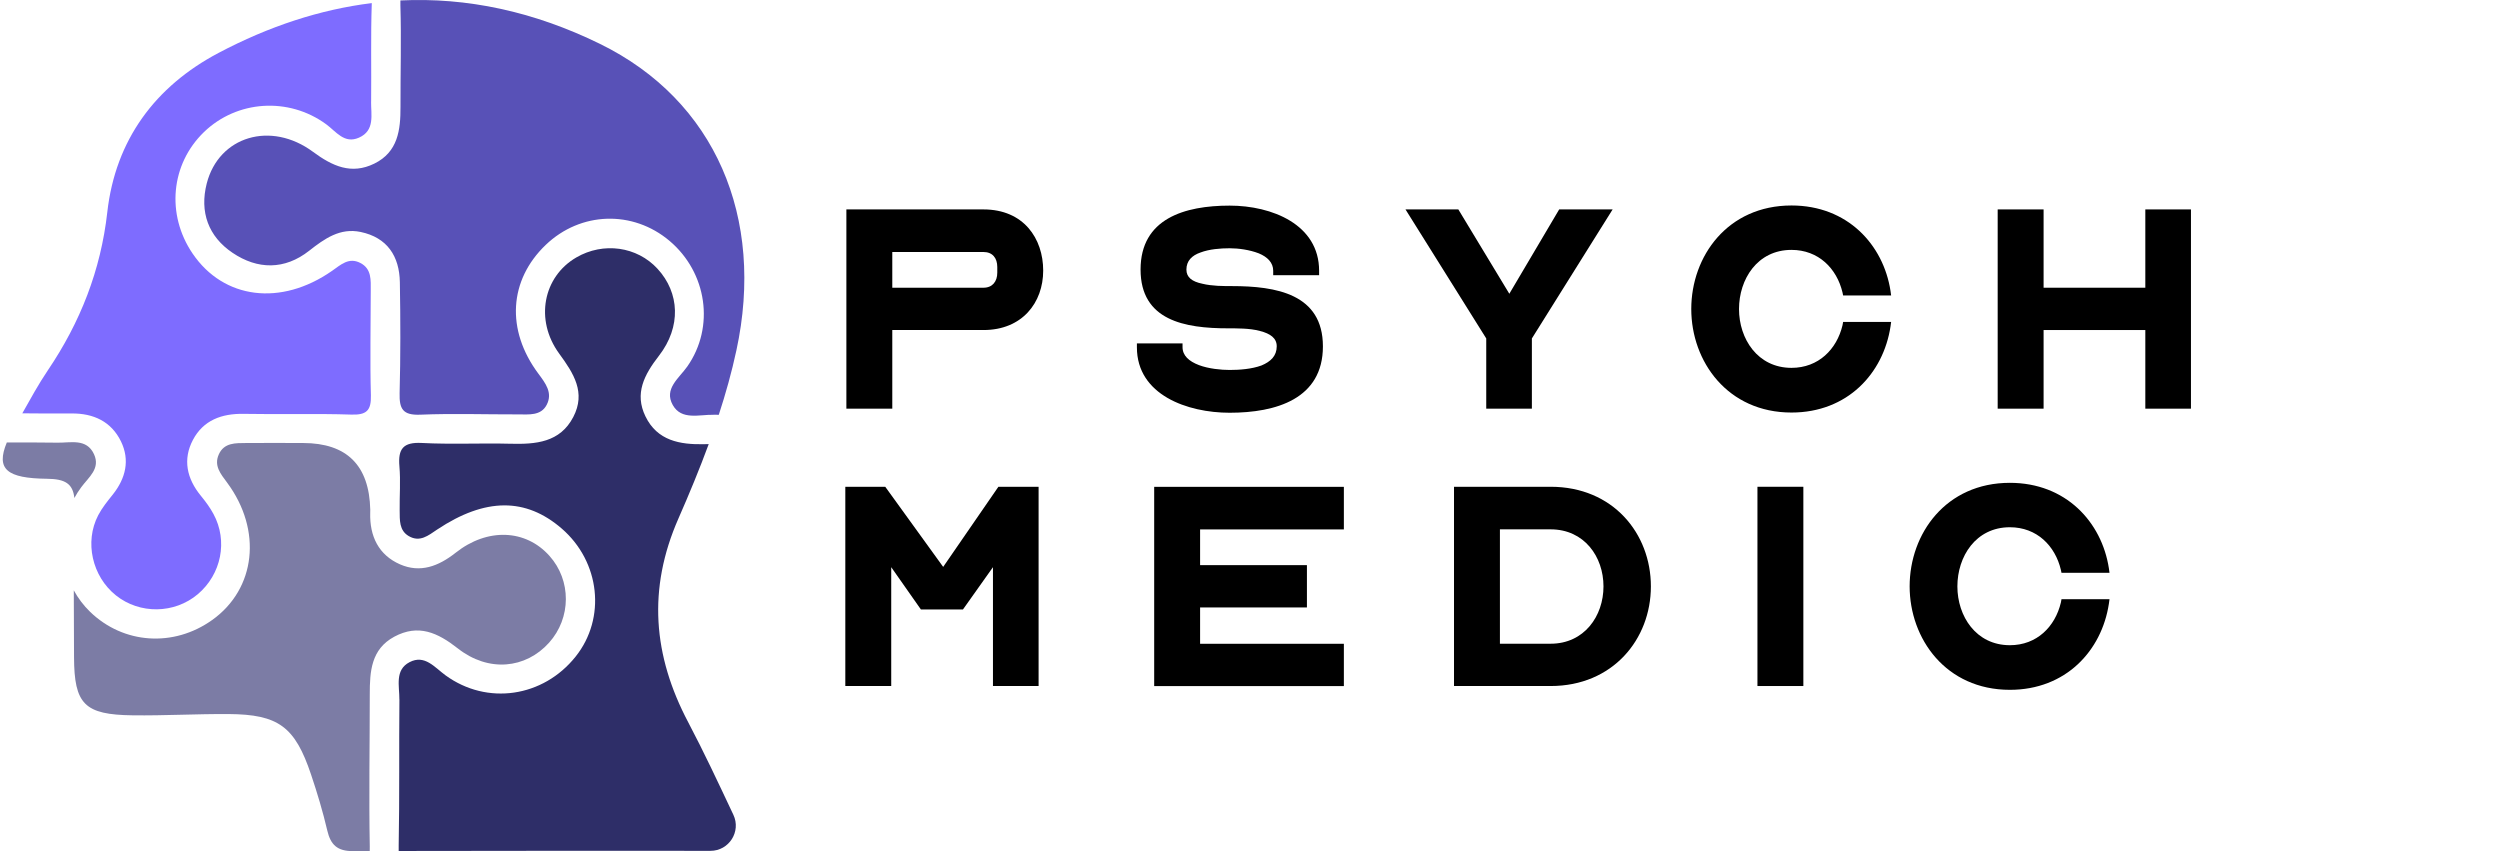 <svg width="511" height="174" viewBox="0 0 511 174" fill="none" xmlns="http://www.w3.org/2000/svg">
<path d="M81.632 142.962C81.662 140.272 80.632 136.942 83.722 135.342C86.822 133.732 88.832 136.412 91.072 138.042C99.572 144.222 111.022 142.532 117.662 134.202C123.922 126.352 122.672 114.842 114.822 108.042C107.472 101.682 99.202 101.702 89.382 108.222C87.542 109.452 85.832 110.912 83.542 109.572C81.562 108.402 81.722 106.292 81.692 104.372C81.652 101.352 81.902 98.312 81.642 95.312C81.332 91.752 82.402 90.342 86.212 90.542C92.242 90.862 98.302 90.542 104.332 90.702C109.512 90.832 114.472 90.452 117.182 85.232C119.782 80.232 117.272 76.352 114.302 72.282C109.252 65.382 111.042 56.542 117.802 52.622C123.322 49.412 130.202 50.372 134.402 54.942C138.922 59.852 139.272 66.792 134.692 72.712C131.682 76.592 129.652 80.432 131.932 85.112C134.342 90.072 138.942 90.912 144.002 90.792C144.292 90.792 144.572 90.782 144.862 90.772C142.972 95.912 140.872 100.972 138.672 105.982C132.342 120.392 133.472 134.012 140.692 147.672C143.872 153.702 146.762 159.882 149.902 166.542C151.522 169.972 149.012 173.912 145.222 173.912C123.422 173.912 102.402 173.882 81.492 173.942C81.472 173.572 81.472 173.182 81.492 172.762C81.682 162.832 81.542 152.902 81.642 142.972L81.632 142.962Z" fill="#2E2E68"/>
<path d="M145.841 84.782C142.941 84.712 139.301 85.962 137.511 82.782C135.661 79.472 138.791 77.322 140.491 74.902C146.141 66.832 144.531 55.722 136.851 49.232C129.331 42.892 118.661 43.242 111.541 50.062C104.041 57.252 103.391 67.422 110.011 76.332C111.501 78.332 113.021 80.292 111.741 82.752C110.561 85.022 108.091 84.702 105.951 84.702C99.261 84.722 92.551 84.482 85.871 84.762C82.331 84.902 81.601 83.572 81.681 80.362C81.881 72.812 81.861 65.242 81.731 57.692C81.641 52.362 79.151 48.552 73.711 47.412C69.511 46.532 66.351 48.772 63.181 51.262C58.181 55.192 52.651 55.132 47.531 51.672C42.591 48.342 40.761 43.332 42.261 37.482C44.741 27.862 55.351 24.652 63.991 31.042C67.931 33.952 71.811 35.752 76.511 33.442C81.341 31.072 81.881 26.572 81.861 21.852C81.841 14.942 82.051 8.022 81.841 1.122C81.831 0.762 81.831 0.422 81.841 0.092C95.421 -0.568 109.071 2.322 122.641 8.972C146.221 20.522 156.381 44.492 150.521 71.612C149.561 76.082 148.331 80.462 146.921 84.782C146.551 84.782 146.191 84.782 145.821 84.772L145.841 84.782Z" fill="#5851B7"/>
<path d="M43.382 126.722C52.292 120.352 53.642 108.402 46.432 98.662C45.102 96.862 43.672 95.192 44.732 92.862C45.822 90.452 48.162 90.572 50.312 90.552C54.202 90.512 58.092 90.552 61.972 90.552C70.899 90.572 75.469 95.115 75.682 104.182C75.682 104.402 75.682 104.612 75.672 104.832C75.542 109.592 77.382 113.432 81.762 115.352C85.892 117.162 89.612 115.762 93.132 112.982C99.662 107.812 107.472 108.202 112.302 113.612C116.812 118.642 116.772 126.302 112.232 131.362C107.422 136.722 99.832 137.452 93.572 132.532C89.462 129.312 85.522 127.492 80.592 130.142C75.842 132.702 75.582 137.262 75.582 141.912C75.582 152.272 75.392 162.642 75.582 173.002C75.582 173.342 75.582 173.662 75.572 173.962C74.432 173.962 73.292 173.962 72.152 173.972C68.942 173.972 67.582 172.692 66.892 169.742C65.992 165.882 64.842 162.072 63.582 158.322C60.292 148.522 56.922 146.022 46.732 145.952C40.192 145.912 33.652 146.292 27.122 146.212C17.252 146.092 15.162 143.952 15.132 134.292C15.122 129.752 15.082 125.202 15.082 120.662C15.952 122.262 17.062 123.742 18.412 125.052C25.242 131.662 35.492 132.352 43.362 126.732L43.382 126.722Z" fill="#7C7CA5"/>
<path d="M75.851 20.752C75.821 23.462 76.68 26.682 73.361 28.142C70.371 29.462 68.701 26.882 66.661 25.392C58.971 19.772 48.431 20.492 41.691 26.992C34.901 33.552 33.941 43.842 39.371 51.832C45.711 61.162 57.42 62.652 67.871 55.362C69.691 54.092 71.311 52.532 73.661 53.752C76.001 54.962 75.781 57.282 75.781 59.432C75.781 66.562 75.611 73.692 75.811 80.812C75.891 83.932 74.911 84.842 71.801 84.742C64.471 84.502 57.12 84.732 49.781 84.592C45.3 84.512 41.561 85.902 39.441 89.902C37.321 93.912 38.181 97.832 41.051 101.332C42.001 102.492 42.921 103.732 43.631 105.052C46.621 110.562 45.251 117.382 40.42 121.462C35.651 125.482 28.561 125.582 23.691 121.692C18.841 117.812 17.23 110.782 20.07 105.322C20.86 103.802 21.971 102.442 23.051 101.092C25.701 97.762 26.591 94.042 24.721 90.212C22.741 86.172 19.141 84.472 14.621 84.512C11.271 84.542 7.911 84.512 4.561 84.482C6.231 81.512 7.871 78.522 9.771 75.702C16.411 65.882 20.59 55.272 21.93 43.382C23.59 28.592 31.741 17.652 44.641 10.832C54.98 5.362 65.461 1.932 75.991 0.632V0.692C75.761 7.382 75.93 14.072 75.861 20.772L75.851 20.752Z" fill="#7E6CFF"/>
<path d="M1.391 90.442C4.841 90.442 8.301 90.422 11.761 90.482C14.431 90.532 17.691 89.552 19.211 92.832C20.571 95.762 18.141 97.512 16.611 99.582C16.081 100.292 15.611 101.032 15.201 101.792C14.881 98.842 13.281 97.902 9.641 97.862C1.431 97.772 -0.889 95.942 1.391 90.442Z" fill="#7C7CA5"/>
<path d="M173 42.805H201.026C209.244 42.805 213.228 48.76 213.228 55.312C213.228 61.864 208.938 67.458 201.026 67.458H182.384V83.532H173V42.805ZM182.384 58.81H201.026C202.872 58.81 203.844 57.519 203.844 55.742V54.576C203.844 52.73 202.858 51.509 201.026 51.509H182.384V58.81Z" fill="black"/>
<path d="M241.711 70.151V70.956C241.711 72.677 243.002 73.843 245.084 74.635C247.041 75.37 249.568 75.62 251.344 75.62C253.371 75.62 255.828 75.44 257.841 74.704C259.743 73.913 260.964 72.747 260.964 70.776C260.964 69.124 259.673 68.194 257.535 67.652C256.425 67.347 255.203 67.222 254.107 67.167C252.941 67.111 251.9 67.111 251.039 67.111C242.141 67.111 233.132 65.515 233.132 55.09C233.132 44.665 242.155 42.028 251.344 42.028C259.992 42.028 269.626 45.887 269.626 55.34V56.256H260.242V55.34C260.242 53.688 259.076 52.522 257.299 51.786C255.398 51.051 253.135 50.745 251.344 50.745C249.443 50.745 247.18 50.926 245.389 51.606C243.613 52.217 242.502 53.327 242.502 55.104C242.502 56.7 243.668 57.561 245.75 57.991C246.736 58.241 247.833 58.352 248.874 58.421C249.915 58.477 251.025 58.477 251.761 58.477C260.839 58.477 270.403 60.073 270.403 70.803C270.403 81.534 260.839 84.365 251.331 84.365C242.738 84.365 232.383 80.742 232.383 70.998V70.193H241.711V70.151Z" fill="black"/>
<path d="M313.116 69.179V83.532H303.788V69.179L287.283 42.805H298.083L308.507 60.045L318.696 42.805H329.621L313.116 69.179Z" fill="black"/>
<path d="M345.695 63.169C345.695 52.369 353.122 42 366.184 42C377.594 42 384.951 49.968 386.423 59.476L386.547 60.392H376.734L376.609 59.782C375.443 54.868 371.695 51.078 366.184 51.078C359.188 51.078 355.454 57.089 355.454 63.169C355.454 69.249 359.257 75.19 366.184 75.19C371.709 75.19 375.443 71.386 376.609 66.486L376.734 65.806H386.547L386.423 66.722C384.951 76.356 377.594 84.323 366.184 84.323C353.122 84.323 345.695 73.899 345.695 63.155V63.169Z" fill="black"/>
<path d="M417.71 58.81H438.504V42.805H447.832V83.532H438.504V67.458H417.71V83.532H408.326V42.805H417.71V58.81Z" fill="black"/>
<path d="M212.289 99.496V140.223H202.961V115.931L196.825 124.579H188.233L182.167 115.931V140.223H172.783V99.496H180.945L192.786 115.875L204.071 99.496H212.289Z" fill="black"/>
<path d="M274.686 108.213H245.3V115.515H267.135V124.163H245.3V131.589H274.686V140.237H235.916V99.51H274.686V108.227V108.213Z" fill="black"/>
<path d="M297.199 99.496H316.952C329.709 99.496 337.441 109.06 337.441 119.859C337.441 130.659 329.653 140.223 316.952 140.223H297.199V99.496ZM306.583 131.575H316.952C323.823 131.575 327.752 125.925 327.752 119.859C327.752 113.793 323.823 108.199 316.952 108.199H306.583V131.575Z" fill="black"/>
<path d="M368.606 140.223H359.223V99.496H368.606V140.223Z" fill="black"/>
<path d="M390.33 119.859C390.33 109.06 397.756 98.69 410.819 98.69C422.229 98.69 429.586 106.658 431.057 116.167L431.182 117.083H421.368L421.243 116.472C420.077 111.558 416.329 107.769 410.819 107.769C403.823 107.769 400.089 113.779 400.089 119.859C400.089 125.939 403.892 131.88 410.819 131.88C416.343 131.88 420.077 128.077 421.243 123.163L421.368 122.483H431.182L431.057 123.399C429.586 133.032 422.229 141 410.819 141C397.756 141 390.33 130.575 390.33 119.831V119.859Z" fill="black"/>
</svg>
